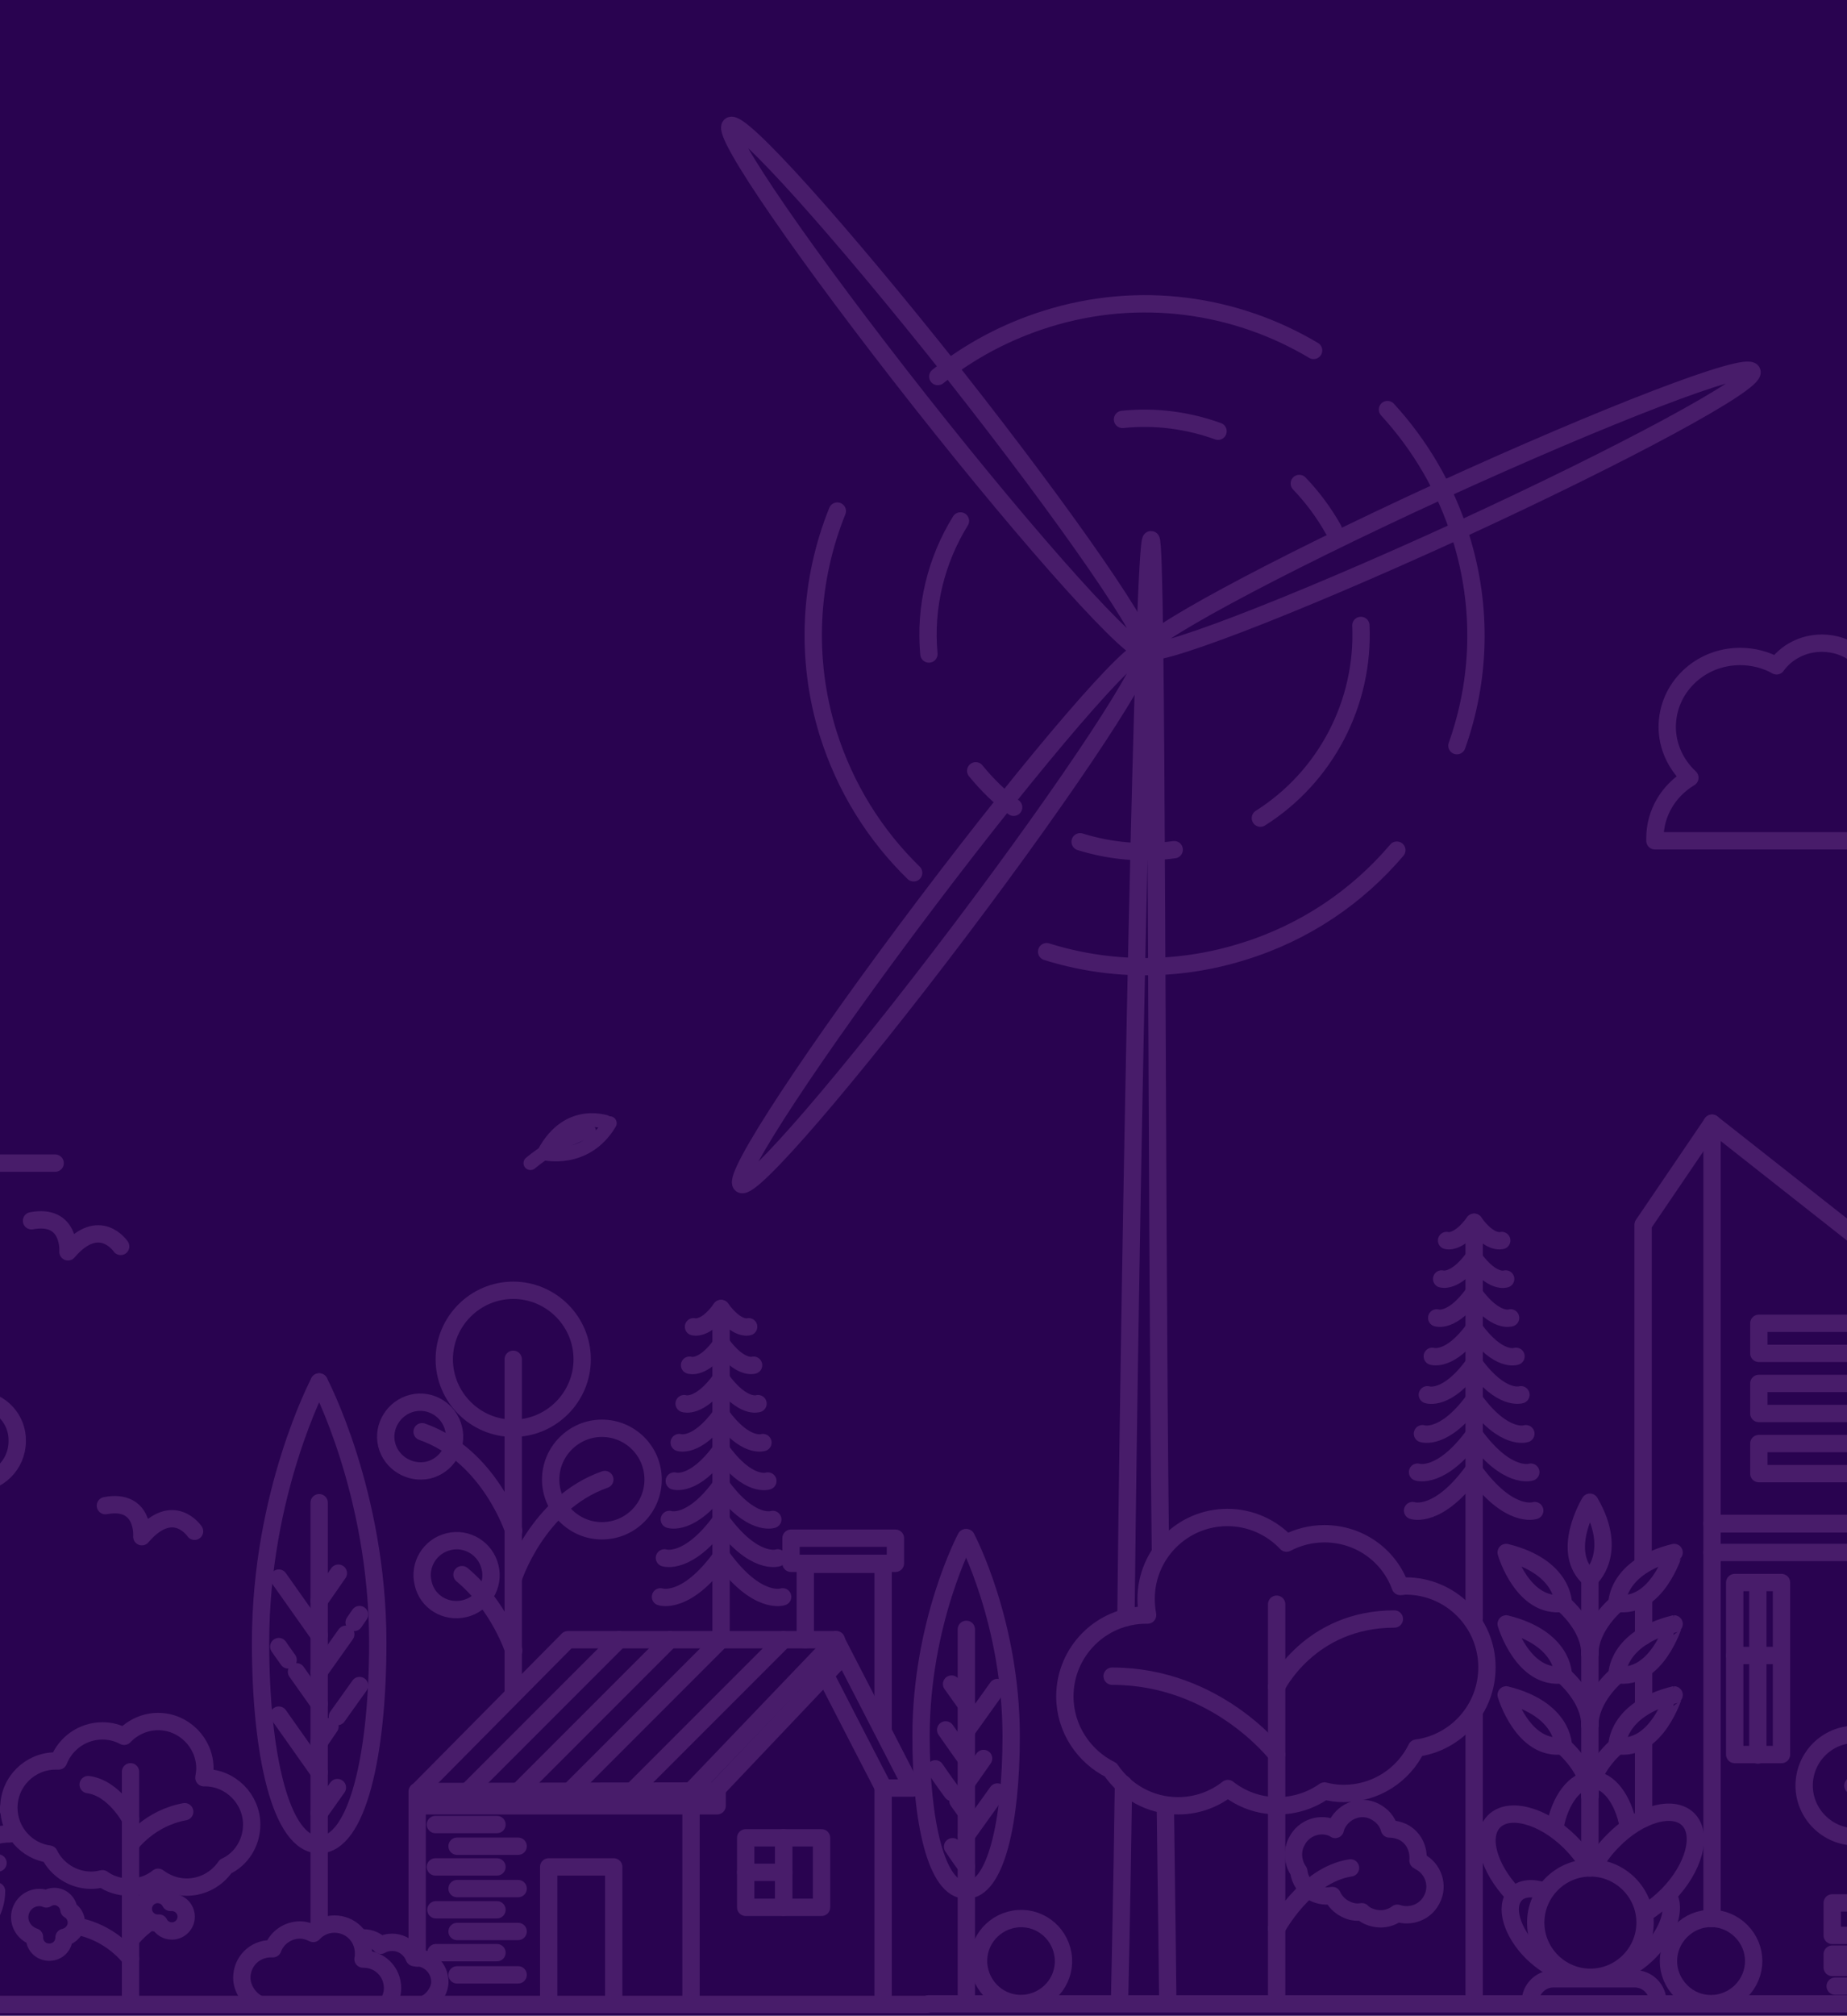 <?xml version="1.0" encoding="utf-8"?>
<!-- Generator: Adobe Illustrator 26.3.1, SVG Export Plug-In . SVG Version: 6.00 Build 0)  -->
<svg version="1.1" id="Layer_1" xmlns="http://www.w3.org/2000/svg" xmlns:xlink="http://www.w3.org/1999/xlink" x="0px" y="0px"
	 viewBox="0 0 375 409" style="enable-background:new 0 0 375 409;" xml:space="preserve">
<style type="text/css">
	.st0{clip-path:url(#SVGID_00000053529210564780473070000016461291300269773236_);}
	.st1{fill:#290350;}
	.st2{display:none;fill:#FFFFFF;}
	.st3{display:none;fill:none;stroke:#F8AAFF;stroke-width:2;}
	.st4{opacity:0.15;clip-path:url(#SVGID_00000067235224810333632080000012758246882150370492_);}
	.st5{fill:none;stroke:#F8AAFF;stroke-width:3.517;stroke-linecap:round;stroke-linejoin:round;}
	.st6{fill:none;stroke:#F8AAFF;stroke-width:2.814;stroke-linecap:round;stroke-linejoin:round;}
</style>
<g>
	<defs>
		<rect id="SVGID_1_" y="0" width="375" height="409"/>
	</defs>
	<clipPath id="SVGID_00000169559900304105555740000014783191630102398851_">
		<use xlink:href="#SVGID_1_"  style="overflow:visible;"/>
	</clipPath>
	<g style="clip-path:url(#SVGID_00000169559900304105555740000014783191630102398851_);">
		<rect y="0" class="st1" width="375" height="409"/>
		<path class="st2" d="M36.8,144h5.1v-22.7h-5.1V144z M45.6,144h4.8v-7.8c0-2.9,1.4-4.2,3.2-4.2c1.7,0,2.6,1.3,2.6,3.6v8.4H61v-9.2
			c0-4.2-2.3-7.1-6.2-7.1c-2.1,0-3.7,0.9-4.4,2V128h-4.8V144z M72.5,144.2c1.3,0,2.2-0.1,2.9-0.3v-4.3c-0.5,0.2-1,0.3-1.8,0.3
			c-1.9,0-2.7-0.8-2.7-2.7v-5h4.5V128h-4.5v-4.4H66v4.4h-3.2v4.2H66v6C66,142.2,68.9,144.2,72.5,144.2z M85.4,144.4
			c4,0,7.4-2.3,8.4-5.7h-5.1c-0.4,0.9-1.7,1.5-3.1,1.5c-2.6,0-3.8-1.4-4-3.1h12.3c0.2-6.3-3.9-9.5-8.5-9.5c-4.8,0-8.5,3.5-8.5,8.3
			C76.9,140.8,80.4,144.4,85.4,144.4z M85.2,131.5c1.2,0,2.8,0.6,3.3,2.6h-6.8C82.1,132.6,83.3,131.5,85.2,131.5z M96.6,144h4.8
			v-7.6c0-2.3,1.2-3.9,3.2-3.9c0.8,0,1.4,0.1,2.1,0.4V128c-0.6-0.2-1.1-0.2-1.6-0.2c-1.8,0-3.3,1.2-3.8,2.6V128h-4.8V144z
			 M109.2,144h4.8v-7.8c0-2.9,1.4-4.2,3.2-4.2c1.7,0,2.6,1.3,2.6,3.6v8.4h4.8v-9.2c0-4.2-2.3-7.1-6.2-7.1c-2.1,0-3.7,0.9-4.4,2V128
			h-4.8V144z M135.6,144.4c4,0,7.4-2.3,8.4-5.7H139c-0.4,0.9-1.7,1.5-3.1,1.5c-2.6,0-3.8-1.4-4-3.1h12.3c0.2-6.3-3.9-9.5-8.5-9.5
			c-4.8,0-8.5,3.5-8.5,8.3C127.2,140.8,130.7,144.4,135.6,144.4z M135.5,131.5c1.2,0,2.8,0.6,3.3,2.6H132
			C132.4,132.6,133.6,131.5,135.5,131.5z M154.6,144.2c1.3,0,2.2-0.1,2.9-0.3v-4.3c-0.5,0.2-1,0.3-1.8,0.3c-1.9,0-2.7-0.8-2.7-2.7
			v-5h4.5V128H153v-4.4h-4.8v4.4H145v4.2h3.2v6C148.2,142.2,151.1,144.2,154.6,144.2z M176.3,144.4c4.2,0,7.4-3.8,7.4-8.4
			s-3.2-8.4-7.4-8.4c-2.1,0-3.7,1.1-4.4,2V120h-4.8v24h4.8v-1.6C172.6,143.3,174.2,144.4,176.3,144.4z M175.2,140
			c-2.2,0-3.6-1.7-3.6-4s1.5-4,3.6-4s3.6,1.7,3.6,4S177.4,140,175.2,140z M192.3,144.4c2.1,0,3.5-0.9,4.3-2v1.6h4.8v-16h-4.8v7.8
			c0,2.9-1.2,4.2-3,4.2c-1.8,0-2.5-1.3-2.5-3.7V128h-4.8v9.1C186.2,141.5,188.3,144.4,192.3,144.4z M207.4,125.8c1.7,0,3-1.3,3-3
			s-1.3-3-3-3c-1.6,0-3,1.3-3,3S205.8,125.8,207.4,125.8z M205,144h4.8v-16H205V144z M213.5,144h4.8v-24h-4.8V144z M230.2,144.2
			c1.3,0,2.2-0.1,2.9-0.3v-4.3c-0.5,0.2-1,0.3-1.8,0.3c-1.9,0-2.7-0.8-2.7-2.7v-5h4.5V128h-4.5v-4.4h-4.8v4.4h-3.2v4.2h3.2v6
			C223.7,142.2,226.6,144.2,230.2,144.2z M244.4,144h4.8v-11.8h4.5V128h-4.5v-1.2c0-1.9,0.8-2.7,2.8-2.7c0.7,0,1.2,0.1,1.7,0.3v-4.3
			c-0.7-0.2-1.6-0.4-2.9-0.4c-3.6,0-6.4,2.4-6.4,6.4v1.8h-3.2v4.2h3.2V144z M262.8,144.4c4.6,0,8.4-3.6,8.4-8.4s-3.8-8.4-8.4-8.4
			s-8.4,3.6-8.4,8.4S258.2,144.4,262.8,144.4z M262.8,139.8c-2,0-3.6-1.6-3.6-3.8s1.5-3.8,3.6-3.8c2,0,3.6,1.6,3.6,3.8
			S264.9,139.8,262.8,139.8z M273.9,144h4.8v-7.6c0-2.3,1.2-3.9,3.2-3.9c0.8,0,1.4,0.1,2.1,0.4V128c-0.6-0.2-1.1-0.2-1.6-0.2
			c-1.8,0-3.3,1.2-3.8,2.6V128h-4.8V144z M300.3,144.2c1.3,0,2.2-0.1,2.9-0.3v-4.3c-0.5,0.2-1,0.3-1.8,0.3c-1.9,0-2.7-0.8-2.7-2.7
			v-5h4.5V128h-4.5v-4.4h-4.8v4.4h-3.2v4.2h3.2v6C293.9,142.2,296.8,144.2,300.3,144.2z M305.9,144h4.8v-7.8c0-2.9,1.4-4.2,3.2-4.2
			c1.7,0,2.6,1.3,2.6,3.6v8.4h4.8v-9.2c0-4.2-2.3-7.1-6.2-7.1c-2.1,0-3.7,0.9-4.4,2V120h-4.8V144z M332.4,144.4c4,0,7.4-2.3,8.4-5.7
			h-5.1c-0.4,0.9-1.7,1.5-3.1,1.5c-2.6,0-3.8-1.4-4-3.1h12.3c0.2-6.3-3.9-9.5-8.5-9.5c-4.8,0-8.5,3.5-8.5,8.3
			C323.9,140.8,327.4,144.4,332.4,144.4z M332.2,131.5c1.2,0,2.8,0.6,3.3,2.6h-6.8C329.1,132.6,330.3,131.5,332.2,131.5z M131.9,182
			h4.8v-11.8h4.5V166h-4.5v-1.2c0-1.9,0.8-2.7,2.8-2.7c0.7,0,1.2,0.1,1.7,0.3v-4.3c-0.7-0.2-1.6-0.4-2.9-0.4c-3.6,0-6.4,2.4-6.4,6.4
			v1.8h-3.2v4.2h3.2V182z M149.2,182.4c2.1,0,3.5-0.9,4.3-2v1.6h4.8v-16h-4.8v7.8c0,2.9-1.2,4.2-3,4.2c-1.8,0-2.5-1.3-2.5-3.7V166
			h-4.8v9.1C143.2,179.5,145.3,182.4,149.2,182.4z M170.1,182.2c1.3,0,2.2-0.1,2.9-0.3v-4.3c-0.5,0.2-1,0.3-1.8,0.3
			c-1.9,0-2.7-0.8-2.7-2.7v-5h4.5V166h-4.5v-4.4h-4.8v4.4h-3.2v4.2h3.2v6C163.7,180.2,166.6,182.2,170.1,182.2z M181.6,182.4
			c2.1,0,3.5-0.9,4.3-2v1.6h4.8v-16h-4.8v7.8c0,2.9-1.2,4.2-3,4.2c-1.8,0-2.5-1.3-2.5-3.7V166h-4.8v9.1
			C175.5,179.5,177.6,182.4,181.6,182.4z M194.3,182h4.8v-7.6c0-2.3,1.2-3.9,3.2-3.9c0.8,0,1.4,0.1,2.1,0.4V166
			c-0.6-0.2-1.1-0.2-1.6-0.2c-1.8,0-3.3,1.2-3.8,2.6V166h-4.8V182z M213.9,182.4c4,0,7.4-2.3,8.4-5.7h-5.1c-0.4,0.9-1.7,1.5-3.1,1.5
			c-2.6,0-3.8-1.4-4-3.1h12.3c0.2-6.3-3.9-9.5-8.5-9.5c-4.8,0-8.5,3.5-8.5,8.3C205.4,178.8,208.9,182.4,213.9,182.4z M213.7,169.5
			c1.2,0,2.8,0.6,3.3,2.6h-6.8C210.6,170.6,211.8,169.5,213.7,169.5z M234.5,170.7h3.5v-5.3l2.1,3.4l2.1-3.4v5.3h3.5v-11.4h-3.4
			l-2.2,3.6l-2.2-3.6h-3.4V170.7z M226.1,170.7h3.7v-7.8h3v-3.6h-9.6v3.6h3V170.7z"/>
		<path class="st2" d="M90.5,255l-14.3,8.3v-16.5L90.5,255z"/>
		<circle class="st3" cx="81" cy="255" r="41"/>
		<path class="st2" d="M150.5,262h2.4l3.1-12.8h-2.8l-1.9,8.5l-3.6-8.7l-3.6,8.7l-1.9-8.5h-2.8l3.1,12.8h2.4l2.8-6.8L150.5,262z
			 M156.2,257.5c0,2.6,1.8,4.7,4.2,4.7c1.2,0,2.2-0.6,2.6-1.2v1h2.5v-9H163v1c-0.4-0.6-1.4-1.2-2.6-1.2
			C158,252.8,156.2,254.9,156.2,257.5z M163.2,257.5c0,1.4-0.9,2.4-2.3,2.4c-1.3,0-2.3-1-2.3-2.4s0.9-2.4,2.3-2.4
			C162.3,255.1,163.2,256.1,163.2,257.5z M173.8,261.9v-2.2c-0.3,0.1-0.6,0.2-1,0.2c-1.1,0-1.5-0.4-1.5-1.5v-3.2h2.5V253h-2.5v-2.5
			h-2.5v2.5H167v2.2h1.8v3.7c0,2.2,1.5,3.3,3.4,3.3C172.9,262.1,173.4,262,173.8,261.9z M184.2,258.6h-2.6c-0.3,0.8-1,1.4-2.1,1.4
			c-1.3,0-2.2-1-2.2-2.5s1-2.5,2.2-2.5c1,0,1.7,0.6,2.1,1.4h2.6c-0.5-2.1-2.1-3.6-4.6-3.6c-2.7,0-4.7,2.1-4.7,4.7
			c0,2.6,2,4.7,4.7,4.7C182.1,262.2,183.7,260.6,184.2,258.6z M185.9,262h2.5v-4.4c0-1.7,0.9-2.6,2-2.6c1,0,1.6,0.8,1.6,2.1v4.9h2.5
			v-5.3c0-2.3-1.3-3.9-3.5-3.9c-1.2,0-2.1,0.5-2.6,1.2v-5.5h-2.5V262z M206.4,261.9v-2.2c-0.3,0.1-0.6,0.2-1,0.2
			c-1.1,0-1.5-0.4-1.5-1.5v-3.2h2.5V253h-2.5v-2.5h-2.5v2.5h-1.8v2.2h1.8v3.7c0,2.2,1.5,3.3,3.4,3.3
			C205.5,262.1,206,262,206.4,261.9z M208.1,262h2.5v-4.4c0-1.7,0.9-2.6,2-2.6c1,0,1.6,0.8,1.6,2.1v4.9h2.5v-5.3
			c0-2.3-1.3-3.9-3.5-3.9c-1.2,0-2.1,0.5-2.6,1.2v-5.5h-2.5V262z M227.7,259.1h-2.6c-0.3,0.6-1,1-1.9,1c-1.5,0-2.3-0.9-2.4-2h7
			c0.1-3.4-2.1-5.3-4.7-5.3c-2.7,0-4.7,2-4.7,4.7c0,2.7,2,4.7,4.7,4.7C225.3,262.2,227.1,260.9,227.7,259.1z M223,254.8
			c0.8,0,1.8,0.4,2.1,1.7h-4.2C221.1,255.5,221.9,254.8,223,254.8z M233.9,262h8.1v-2.5h-5.5v-10.3h-2.6V262z M243.3,258.2
			c0,2.4,1.2,4,3.4,4c1.2,0,2-0.5,2.5-1.2v1h2.5v-9h-2.5v4.4c0,1.7-0.8,2.6-1.9,2.6c-1.1,0-1.5-0.8-1.5-2.1V253h-2.5V258.2z
			 M254,262h2.5v-4.4c0-1.7,0.7-2.6,1.8-2.6c1,0,1.4,0.8,1.4,2.1v4.8h2.5v-4.4c0-1.7,0.7-2.6,1.8-2.6c1,0,1.4,0.8,1.4,2.1v4.8h2.5
			v-5.2c0-2.4-1.2-4-3.4-4c-1,0-2.2,0.5-2.8,1.7c-0.5-1-1.5-1.7-2.8-1.7c-1.1,0-1.9,0.5-2.4,1.2v-1H254V262z M278.9,257.5
			c0-2.6-2.1-4.7-4.7-4.7c-2.6,0-4.7,2.1-4.7,4.7c0,2.6,2.1,4.7,4.7,4.7C276.8,262.2,278.9,260.1,278.9,257.5z M271.9,257.5
			c0-1.4,1-2.4,2.2-2.4s2.2,1,2.2,2.4s-0.9,2.4-2.2,2.4S271.9,258.9,271.9,257.5z M287.9,259.5c0-1.4-0.7-2.3-2.5-2.8l-1.6-0.4
			c-0.5-0.1-1-0.3-1-0.8c0-0.4,0.4-0.7,1.1-0.7c0.5,0,1.1,0.2,1.2,0.9h2.5c-0.1-1.8-1.7-2.8-3.6-2.8c-2.2,0-3.6,1.1-3.6,2.7
			c0,1.3,0.7,2.4,2.3,2.8l1.7,0.4c0.8,0.2,1.1,0.4,1.1,0.9c0,0.4-0.4,0.7-1.2,0.7c-0.8,0-1.5-0.4-1.6-1.2h-2.6
			c0.1,1.8,1.7,3.1,4.1,3.1C286.3,262.2,287.9,261.2,287.9,259.5z M301,259.5c0-1.4-0.7-2.3-2.5-2.8l-1.6-0.4c-0.5-0.1-1-0.3-1-0.8
			c0-0.4,0.4-0.7,1.1-0.7c0.5,0,1.1,0.2,1.2,0.9h2.5c-0.1-1.8-1.7-2.8-3.6-2.8c-2.2,0-3.6,1.1-3.6,2.7c0,1.3,0.7,2.4,2.3,2.8
			l1.7,0.4c0.8,0.2,1.1,0.4,1.1,0.9c0,0.4-0.4,0.7-1.2,0.7c-0.8,0-1.5-0.4-1.6-1.2h-2.6c0.1,1.8,1.7,3.1,4.1,3.1
			C299.4,262.2,301,261.2,301,259.5z M308.5,261.9v-2.2c-0.3,0.1-0.6,0.2-1,0.2c-1.1,0-1.5-0.4-1.5-1.5v-3.2h2.5V253H306v-2.5h-2.5
			v2.5h-1.8v2.2h1.8v3.7c0,2.2,1.5,3.3,3.4,3.3C307.6,262.1,308.1,262,308.5,261.9z M319,257.5c0-2.6-2.1-4.7-4.7-4.7
			c-2.6,0-4.7,2.1-4.7,4.7c0,2.6,2.1,4.7,4.7,4.7C316.9,262.2,319,260.1,319,257.5z M312,257.5c0-1.4,1-2.4,2.2-2.4
			c1.3,0,2.2,1,2.2,2.4s-0.9,2.4-2.2,2.4C313,259.9,312,258.9,312,257.5z M320.8,262h2.5v-4.3c0-1.5,0.8-2.4,1.9-2.4
			c0.4,0,0.7,0.1,1.1,0.2V253c-0.3-0.1-0.6-0.1-0.8-0.1c-1,0-1.9,0.7-2.2,1.5V253h-2.5V262z M331.3,265.8L337,253h-2.7l-2.4,5.8
			l-2.4-5.8h-2.7l3.8,8.5l-1.9,4.3H331.3z"/>
		<g>
			<defs>
				<rect id="SVGID_00000144311390375199176920000017692740584445223055_" x="-492" y="11.4" width="1359" height="400.2"/>
			</defs>
			<clipPath id="SVGID_00000096021173457306615950000001290471658684178869_">
				<use xlink:href="#SVGID_00000144311390375199176920000017692740584445223055_"  style="overflow:visible;"/>
			</clipPath>
			<g style="opacity:0.15;clip-path:url(#SVGID_00000096021173457306615950000001290471658684178869_);">
				<path class="st5" d="M158.9,324c0,0-5.2,1.8-12.4-8.2c-7.2,10-12.4,8.2-12.4,8.2"/>
				<path class="st5" d="M157.9,316.1c0,0-4.8,1.6-11.5-7.6c-6.7,9.2-11.5,7.6-11.5,7.6"/>
				<path class="st5" d="M156.9,308.3c0,0-4.4,1.5-10.5-6.9c-6.1,8.4-10.5,6.9-10.5,6.9"/>
				<path class="st5" d="M155.9,300.5c0,0-4,1.4-9.5-6.3c-5.5,7.6-9.5,6.3-9.5,6.3"/>
				<path class="st5" d="M154.9,292.7c0,0-3.6,1.2-8.5-5.6c-5,6.8-8.5,5.6-8.5,5.6"/>
				<path class="st5" d="M153.9,284.8c0,0-3.1,1.1-7.5-5c-4.4,6.1-7.5,5-7.5,5"/>
				<path class="st5" d="M153,277c0,0-2.7,0.9-6.5-4.3c-3.8,5.3-6.5,4.3-6.5,4.3"/>
				<path class="st5" d="M152,269.2c0,0-2.3,0.8-5.6-3.7c-3.2,4.5-5.6,3.7-5.6,3.7"/>
				<path class="st5" d="M146.4,265.5v67.2"/>
				<path class="st5" d="M64.8,280.4c0,0,11.9,22.4,11.9,52.9c0,22.6-4.1,41-11.9,41"/>
				<path class="st5" d="M64.8,280.4c0,0-11.9,22.4-11.9,52.9c0,22.6,4.1,41,11.9,41"/>
				<path class="st5" d="M64.8,304.9v86.3"/>
				<path class="st5" d="M64.8,331.8l-8.2-11.6"/>
				<path class="st5" d="M64.8,324.8c0,0,1.9-2.7,3.9-5.6"/>
				<path class="st5" d="M64.8,339.2c0,0,3-4.2,5.4-7.6"/>
				<path class="st5" d="M71.9,329.2c0.7-1,1.1-1.6,1.1-1.6"/>
				<path class="st5" d="M64.8,353.5c0,0,1-1.4,2.2-3.2"/>
				<path class="st5" d="M68.5,348.3c2.2-3.1,4.5-6.3,4.5-6.3"/>
				<path class="st5" d="M64.8,367.9c0,0,1.8-2.5,3.7-5.2"/>
				<path class="st5" d="M64.8,345.7c0,0-2.4-3.4-4.6-6.5"/>
				<path class="st5" d="M58.5,336.8c-1.1-1.5-1.9-2.7-1.9-2.7"/>
				<path class="st5" d="M64.8,359.6L56.6,348"/>
				<path class="st5" d="M78.7,406.6c0.6-0.9,1-2,1-3.2c0-3.3-2.6-5.9-5.9-5.9c0,0-0.1,0-0.1,0c0.1-0.4,0.1-0.8,0.1-1.2
					c0-3.3-2.6-5.9-5.9-5.9c-1.7,0-3.2,0.7-4.3,1.9c-0.8-0.4-1.7-0.7-2.7-0.7c-2.5,0-4.7,1.6-5.5,3.8c-0.1,0-0.3,0-0.4,0
					c-3.3,0-5.9,2.6-5.9,5.9c0,2.2,1.5,4.4,3.4,5.3"/>
				<path class="st5" d="M73.5,393.2c0.1,0,0.2,0,0.3,0c1.4,0,2.7,0.6,3.5,1.5c0.7-0.4,1.4-0.6,2.3-0.6c2.1,0,3.8,1.3,4.5,3.1
					c0.1,0,0.2,0,0.3,0c2.7,0,4.9,2.2,4.9,4.9c0,1.8-1.3,3.6-2.8,4.4"/>
				<path class="st5" d="M122.2,310.6c5.8,0,10.4-4.7,10.4-10.4c0-5.8-4.7-10.4-10.4-10.4s-10.4,4.7-10.4,10.4
					C111.8,305.9,116.5,310.6,122.2,310.6z"/>
				<path class="st5" d="M104.2,289.8c7.7,0,14-6.3,14-14c0-7.7-6.3-14-14-14c-7.7,0-14,6.3-14,14
					C90.2,283.5,96.5,289.8,104.2,289.8z"/>
				<path class="st5" d="M86.9,298.3c3.8-0.9,6.1-4.7,5.2-8.4c-0.9-3.8-4.7-6.1-8.4-5.2s-6.1,4.7-5.2,8.4S83.2,299.1,86.9,298.3z"/>
				<path class="st5" d="M104.2,275.8v67.7"/>
				<path class="st5" d="M94.3,326.4c3.8-0.9,6.1-4.7,5.2-8.4c-0.9-3.8-4.7-6.1-8.4-5.2c-3.8,0.9-6.1,4.7-5.2,8.4
					C86.7,325,90.5,327.3,94.3,326.4z"/>
				<path class="st5" d="M104.2,320.3c0,0,4.9-15.3,18.6-20.1"/>
				<path class="st5" d="M104.3,310.6c0,0-4.9-15.3-18.6-20.1"/>
				<path class="st5" d="M104.3,334.9c0,0-2.9-9.1-10.5-15.4"/>
				<path class="st5" d="M-494.8,406.7h683"/>
				<path class="st5" d="M-21,383.7h20.3c0,5.6-4.6,10.2-10.2,10.2C-16.4,393.8-21,389.3-21,383.7L-21,383.7z"/>
				<path class="st5" d="M-9.1,383.3c1.3-2.1,4-5.3,8.7-5.3"/>
				<path class="st5" d="M-10,380.9c0,0,3.2-8.8,12-8.8"/>
				<path class="st5" d="M-11.1,378.4c0,0,1.1-9.3,9.6-11.3"/>
				<path class="st5" d="M51.1,370.2c0-5.2-4.3-9.5-9.5-9.5c-0.1,0-0.1,0-0.2,0c0.1-0.6,0.2-1.3,0.2-1.9c0-5.2-4.3-9.5-9.5-9.5
					c-2.7,0-5.2,1.2-6.9,3c-1.3-0.7-2.8-1.1-4.4-1.1c-4,0-7.5,2.5-8.9,6.1c-0.2,0-0.4,0-0.6,0c-5.2,0-9.5,4.2-9.5,9.5
					c0,4.8,3.6,8.8,8.2,9.4c1.5,3.1,4.8,5.3,8.5,5.3c0.8,0,1.5-0.1,2.3-0.3c1.5,1.1,3.4,1.7,5.5,1.7c2.2,0,4.2-0.7,5.8-2
					c1.6,1.2,3.6,2,5.8,2c3.3,0,6.2-1.7,7.9-4.2C48.9,377.3,51.1,374,51.1,370.2L51.1,370.2z"/>
				<path class="st5" d="M26.5,359.5V406"/>
				<path class="st5" d="M26.5,374.2c0,0,3.8-5.3,11-6.6"/>
				<path class="st5" d="M26.5,369.1c0,0-3.3-6.3-8.6-7"/>
				<path class="st5" d="M26.5,397.4c0,0-3.8-5.3-11-6.6"/>
				<path class="st5" d="M26.5,393.6c0,0,1.4-1.9,4-3.7"/>
				<path class="st5" d="M4,389c0-2.2,1.8-4,4-4c0.5,0,1,0.1,1.4,0.3c0.5-0.3,1-0.5,1.6-0.5c1.6,0,2.8,1.2,3,2.7
					c0.9,0.5,1.5,1.5,1.5,2.6c0,1.5-1.1,2.7-2.5,3c0,0,0,0,0,0c0,1.7-1.3,3-3,3c-1.7,0-3-1.3-3-3c0-0.1,0-0.1,0-0.1
					C5.2,392.4,4,390.8,4,389L4,389z"/>
				<path class="st5" d="M34.9,386c-0.1,0-0.2,0-0.3,0c-0.5-1-1.5-1.6-2.6-1.6c-1.6,0-2.9,1.3-2.9,2.9s1.3,2.9,2.9,2.9
					c0.1,0,0.2,0,0.3,0c0.5,1,1.5,1.6,2.6,1.6c1.6,0,2.9-1.3,2.9-2.9S36.5,386,34.9,386z"/>
				<path class="st5" d="M-6.2,236h17.4"/>
				<path class="st5" d="M-4.2,283.9c0-0.5,0-1.1-0.1-1.6c-0.7-7.1-6.4-12.8-13.4-13.4c-6.1-0.6-11.4,2.5-14.3,7.2
					c-1.8-2.2-4.6-3.5-7.6-3.5c-5.5,0-10,4.5-10,10c0,1.3,0.3,2.5,0.7,3.7c-1.4-1.4-3.4-2.2-5.5-2.2c-4.4,0-8,3.6-8,8
					c0,0.1,0,0.2,0,0.3c-0.8-0.2-1.6-0.3-2.4-0.3c-0.2,0-0.3,0-0.5,0c-5.7,0.3-5.4,8.9,0.3,8.9h59.9c4.7,0,8.6-3.8,8.6-8.6
					C3.6,288,0.2,284.3-4.2,283.9L-4.2,283.9z"/>
				<path class="st5" d="M140.3,363.4l29.4-30.7c0,0,12.9,25,15.4,29.9"/>
				<path class="st5" d="M171.2,336c-4.2,4.4-19.8,20.9-26,27.4h-4.9"/>
				<path class="st5" d="M167.8,340.3c4.1,8,10.2,19.8,11.6,22.5h5.9"/>
				<path class="st5" d="M140.3,406.1v-39.7"/>
				<path class="st5" d="M140.3,363.4l-55.6,0.1v33.8"/>
				<path class="st5" d="M169.8,332.7h-54.5l-30.5,30.8"/>
				<path class="st5" d="M125.7,332.7L95,363.4"/>
				<path class="st5" d="M136,332.7l-30.7,30.7"/>
				<path class="st5" d="M146.4,332.7l-30.7,30.7"/>
				<path class="st5" d="M159.1,332.7l-30.7,30.7"/>
				<path class="st5" d="M159.1,387h7.7v-14.1h-7.7V387z"/>
				<path class="st5" d="M151.4,387h7.7v-14.1h-7.7v7V387z"/>
				<path class="st5" d="M124.6,406.1v-27.3h-13.2v27.3"/>
				<path class="st5" d="M100.9,378.8H88.4"/>
				<path class="st5" d="M105.2,383.2H92.8"/>
				<path class="st5" d="M100.9,370.2H88.4"/>
				<path class="st5" d="M105.2,374.6H92.8"/>
				<path class="st5" d="M100.9,387.5H88.5"/>
				<path class="st5" d="M105.2,391.9H92.8"/>
				<path class="st5" d="M100.9,396.2H88.5"/>
				<path class="st5" d="M105.2,400.7H92.8"/>
				<path class="st5" d="M159.1,379.9h-7.7"/>
				<path class="st5" d="M163.5,332.7v-15.3"/>
				<path class="st5" d="M163.5,317.4h15.8v33.7"/>
				<path class="st5" d="M179.3,362.8v43.3"/>
				<path class="st5" d="M160.6,317.2h21.2v-5.1h-21.2V317.2z"/>
				<path class="st5" d="M84.8,366.4h60.8v-3"/>
				<path class="st5" d="M39.5,310.7c0,0-4.3-6.4-10.7,1.1c0,0,0.6-7.8-7.4-6.3"/>
				<path class="st5" d="M24.5,252.9c0,0-4.3-6.4-10.7,1.1c0,0,0.6-7.8-7.4-6.3"/>
				<path class="st5" d="M286.8,306.5c0,0,5.2,1.8,12.4-8.2c7.2,10,12.4,8.2,12.4,8.2"/>
				<path class="st5" d="M287.8,298.7c0,0,4.8,1.6,11.5-7.6c6.7,9.2,11.5,7.6,11.5,7.6"/>
				<path class="st5" d="M288.8,290.9c0,0,4.4,1.5,10.5-6.9c6.1,8.4,10.5,6.9,10.5,6.9"/>
				<path class="st5" d="M289.8,283c0,0,4,1.4,9.5-6.3c5.5,7.6,9.5,6.3,9.5,6.3"/>
				<path class="st5" d="M290.8,275.2c0,0,3.6,1.2,8.5-5.6c5,6.9,8.5,5.6,8.5,5.6"/>
				<path class="st5" d="M291.7,267.4c0,0,3.1,1.1,7.5-5c4.4,6.1,7.5,5,7.5,5"/>
				<path class="st5" d="M292.7,259.5c0,0,2.7,0.9,6.5-4.3c3.8,5.3,6.5,4.3,6.5,4.3"/>
				<path class="st5" d="M293.7,251.7c0,0,2.3,0.8,5.6-3.7c3.2,4.5,5.6,3.7,5.6,3.7"/>
				<path class="st5" d="M299.3,248v80.4"/>
				<path class="st5" d="M299.3,347.7v57.4"/>
				<path class="st5" d="M372,392.7h43v-6.6h-43V392.7z"/>
				<path class="st5" d="M372,399.2h43v-2.7h-43V399.2z"/>
				<path class="st5" d="M415,403h-42.4"/>
				<path class="st5" d="M196.1,312c0,0-9.1,17.1-9.1,40.3c0,17.3,3.1,31.2,9.1,31.2"/>
				<path class="st5" d="M196.2,312c0,0,9.1,17.1,9.1,40.3c0,17.3-3.1,31.2-9.1,31.2"/>
				<path class="st5" d="M196.2,330.6v75.5"/>
				<path class="st5" d="M196.2,351.2l6.3-8.8"/>
				<path class="st5" d="M196.2,345.9c0,0-1.5-2.1-3-4.2"/>
				<path class="st5" d="M196.1,356.8c0,0-2.3-3.2-4.1-5.8"/>
				<path class="st5" d="M196.2,367.8c0,0-0.7-1-1.7-2.4"/>
				<path class="st5" d="M193.3,363.7c-1.7-2.3-3.4-4.8-3.4-4.8"/>
				<path class="st5" d="M196.2,378.7c0,0-1.4-1.9-2.8-4"/>
				<path class="st5" d="M196.2,361.8c0,0,1.8-2.6,3.5-5"/>
				<path class="st5" d="M196.2,372.4l6.3-8.8"/>
				<path class="st5" d="M376.7,372.7c5.8,0,10.4-4.7,10.4-10.4s-4.7-10.4-10.4-10.4c-5.8,0-10.4,4.7-10.4,10.4
					S371,372.7,376.7,372.7z"/>
				<path class="st5" d="M394.8,382.4c0,0-4.9-15.3-18.6-20.1"/>
				<path class="st5" d="M216.2,344.2c0-9.1,7.4-16.5,16.5-16.5c0.1,0,0.2,0,0.3,0c-0.2-1.1-0.3-2.2-0.3-3.3
					c0-9.1,7.4-16.5,16.5-16.5c4.7,0,9,2,12,5.2c2.3-1.2,4.9-1.9,7.7-1.9c7.1,0,13.1,4.4,15.4,10.7c0.4,0,0.7-0.1,1.1-0.1
					c9.1,0,16.5,7.4,16.5,16.5c0,8.4-6.2,15.3-14.3,16.4c-2.7,5.5-8.3,9.2-14.8,9.2c-1.4,0-2.7-0.2-3.9-0.5c-2.7,1.9-6,3-9.5,3
					c-3.8,0-7.3-1.3-10.1-3.5c-2.8,2.2-6.3,3.5-10.1,3.5c-5.7,0-10.7-2.9-13.7-7.3C220.1,356.4,216.2,350.8,216.2,344.2L216.2,344.2
					z"/>
				<path class="st5" d="M263.3,373.6c1.4-2.8,4.9-4,7.7-2.5c0,0,0.1,0,0.1,0.1c0.1-0.4,0.2-0.7,0.4-1.1c1.5-2.8,4.9-4,7.7-2.5
					c1.5,0.8,2.5,2,2.9,3.5c0.9,0,1.8,0.2,2.7,0.6c2.2,1.1,3.3,3.4,3.1,5.8c0.1,0.1,0.2,0.1,0.3,0.2c2.8,1.4,4,4.9,2.5,7.7
					c-1.3,2.6-4.3,3.7-7,2.8c-1.7,1.3-4,1.5-6.1,0.5c-0.4-0.2-0.8-0.5-1.1-0.8c-1.1,0.2-2.3,0-3.4-0.6c-1.2-0.6-2.1-1.6-2.6-2.7
					c-1.2,0.2-2.5,0.1-3.7-0.5c-1.8-0.9-2.9-2.6-3.1-4.4C262.5,378,262.2,375.6,263.3,373.6L263.3,373.6z"/>
				<path class="st5" d="M259.2,325.5v81"/>
				<path class="st5" d="M259.2,356c0,0-12.2-15.9-33.4-15.9"/>
				<path class="st5" d="M259.2,342.2c0,0,6.7-13.7,23.9-13.7"/>
				<path class="st5" d="M259.2,391.3c0,0,5.8-10.9,15-12.3"/>
				<path class="st5" d="M352.2,356h9.5v-34.9h-9.5V356z"/>
				<path class="st5" d="M352.2,335.9h9.5"/>
				<path class="st5" d="M356.9,321.1v35"/>
				<path class="st5" d="M347.6,389.3v-80.2h75.8v5.8v91.6"/>
				<path class="st5" d="M347.6,315h75.8"/>
				<path class="st5" d="M387.6,259.4l-40-31.5v81.3h40V259.4z"/>
				<path class="st5" d="M357.1,274.6h21v-6.1h-21V274.6z"/>
				<path class="st5" d="M357.1,286.8h21v-6.1h-21V286.8z"/>
				<path class="st5" d="M357.1,299h21v-6.1h-21V299z"/>
				<path class="st5" d="M330.6,370.6c-1-5.5-4-9.5-7.4-9.5c-3.4,0-6.5,4.1-7.5,9.7"/>
				<path class="st5" d="M322.8,379c-1-1.8-2.4-3.6-4.1-5.3c-5.5-5.4-12.4-7.2-15.4-4.1c-2.9,3-1.1,9.4,3.9,14.7"/>
				<path class="st5" d="M334,388.2c1.6-1,3.1-2.2,4.6-3.7c5.4-5.5,7.2-12.4,4.1-15.4c-3.1-3-10-1-15.3,4.5
					c-1.5,1.5-2.7,3.1-3.6,4.8"/>
				<path class="st5" d="M313.5,383.7c-2.4-0.8-4.6-0.6-5.8,0.7c-2.3,2.4-0.8,7.7,3.5,11.9c1.8,1.7,3.7,3,5.6,3.7"/>
				<path class="st5" d="M327.9,400.3c2.3-0.5,4.9-2.1,7.1-4.4c3.8-3.9,5.3-8.7,3.7-11.3"/>
				<path class="st5" d="M322.9,401.2c6.1,0,11.1-5,11.1-11.1s-5-11.1-11.1-11.1s-11.1,5-11.1,11.1S316.8,401.2,322.9,401.2z"/>
				<path class="st5" d="M336.6,406.2c0-2.6-2.1-4.7-4.7-4.7h-16.5c-2.6,0-4.7,2.1-4.7,4.7"/>
				<path class="st5" d="M343.1,157.8c-2.8-2.6-4.6-6.3-4.6-10.3c0-7.9,6.6-14.3,14.8-14.3c2.7,0,5.3,0.7,7.4,1.9
					c2-2.8,5.4-4.6,9.2-4.6c5.3,0,9.8,3.5,11,8.3c1.3-0.5,2.7-0.7,4.2-0.8c3.8-6.6,10.9-11,19.1-11c12.2,0,22.1,9.9,22.1,22.1
					c0,10.4-7.2,19.1-16.9,21.5H336c0-0.2,0-0.3,0-0.5C336,164.9,338.8,160.4,343.1,157.8L343.1,157.8z"/>
				<path class="st5" d="M791.2,406.6H188.5"/>
				<path class="st5" d="M150.5,240.3c1.9,1.5,21.8-21.6,44.4-51.5c22.6-29.9,39.3-55.3,37.4-56.8c-1.9-1.5-21.8,21.6-44.4,51.5
					C165.3,213.4,148.6,238.8,150.5,240.3L150.5,240.3z"/>
				<path class="st5" d="M148.3,25.5c-1.9,1.5,15.4,26.6,38.6,56c23.2,29.4,43.6,52,45.5,50.5c1.9-1.5-15.4-26.6-38.6-56
					C170.5,46.6,150.2,24,148.3,25.5L148.3,25.5z"/>
				<path class="st5" d="M355.7,75.4c1,2.2-25.8,16.7-59.8,32.3c-34.1,15.6-62.5,26.5-63.5,24.3c-1-2.2,25.8-16.7,59.8-32.3
					C326.3,84.1,354.7,73.2,355.7,75.4z"/>
				<path class="st5" d="M170,103.7c-5.6,13.9-6.6,29.7-1.9,45c3.5,11.2,9.6,20.8,17.4,28.4"/>
				<path class="st5" d="M212.5,193.1c12.5,3.9,26.3,4.2,39.8,0c12.7-3.9,23.3-11.2,31.3-20.6"/>
				<path class="st5" d="M295.8,151.3c4.7-13.2,5.3-27.9,0.8-42.3c-3.1-10-8.3-18.7-14.9-25.9"/>
				<path class="st5" d="M266.7,71.1c-15.8-9.4-35.3-12.3-54.2-6.4c-8.3,2.6-15.7,6.6-22.1,11.7"/>
				<path class="st5" d="M270.7,107.4c-1.9-3.4-4.3-6.6-6.9-9.3"/>
				<path class="st5" d="M247.3,87.5c-6.1-2.2-12.7-3.1-19.4-2.4"/>
				<path class="st5" d="M195,105.7c-4.9,7.9-7.3,17.4-6.4,27"/>
				<path class="st5" d="M198.1,156.4c2.3,2.8,4.8,5.3,7.7,7.4"/>
				<path class="st5" d="M219.3,170.8c6.1,1.9,12.6,2.5,19.1,1.6"/>
				<path class="st5" d="M255.9,166c13.3-8.4,21.1-23.4,20.4-39.1"/>
				<path class="st5" d="M237.1,406.3c0-0.8-0.2-17.9-0.5-39.9"/>
				<path class="st5" d="M235.6,314.7c-0.9-75.9-0.6-205.2-1.9-205.2c-1.5,0-4.2,135.5-5.1,218.7"/>
				<path class="st5" d="M228.1,362c-0.3,22.9-0.8,43.5-0.8,44.3"/>
				<path class="st5" d="M353.5,404c3.4-3.4,3.4-8.8,0-12.2c-3.4-3.4-8.8-3.4-12.2,0c-3.4,3.4-3.4,8.8,0,12.2
					C344.6,407.4,350.1,407.4,353.5,404z"/>
				<path class="st5" d="M208.7,406.4c4.7-0.8,7.9-5.2,7.1-9.9c-0.8-4.7-5.2-7.9-9.9-7.1c-4.7,0.8-7.9,5.2-7.1,9.9
					C199.6,404,204,407.2,208.7,406.4z"/>
				<path class="st6" d="M110.4,234c0,0,8.5,2.1,13.4-6.1C123.7,227.9,115.5,224.4,110.4,234z"/>
				<path class="st6" d="M119.6,229.5c0,0-6.8,2.2-11.9,6.5"/>
				<path class="st5" d="M347.6,227.9l-14,20.6v68.7"/>
				<path class="st5" d="M333.7,324.5v7.5"/>
				<path class="st5" d="M333.7,339v6.9"/>
				<path class="st5" d="M333.7,353.8V369"/>
				<path class="st5" d="M328.3,325.3c0,0-0.1-7.4,11.6-10.3C339.8,315.1,336.4,326.5,328.3,325.3z"/>
				<path class="st5" d="M322.8,378.5v-58.3"/>
				<path class="st5" d="M328.3,325.4c0,0-5.5,4.5-5.5,10.1"/>
				<path class="st5" d="M328.3,339.8c0,0-0.1-7.4,11.6-10.3C339.8,329.5,336.4,341,328.3,339.8z"/>
				<path class="st5" d="M328.3,339.9c0,0-5.5,4.5-5.5,10.1"/>
				<path class="st5" d="M328.3,354.2c0,0-0.1-7.4,11.6-10.3C339.8,343.9,336.4,355.4,328.3,354.2z"/>
				<path class="st5" d="M328.3,354.3c0,0-5.5,4.5-5.5,10.1"/>
				<path class="st5" d="M317.4,325.3c0,0,0.1-7.4-11.6-10.3C305.8,315.1,309.2,326.5,317.4,325.3z"/>
				<path class="st5" d="M322.8,320.3c0,0,6-5.2,0-15.5C322.8,304.8,316.6,314.9,322.8,320.3z"/>
				<path class="st5" d="M317.3,325.4c0,0,5.5,4.5,5.5,10.1"/>
				<path class="st5" d="M317.4,339.8c0,0,0.1-7.4-11.6-10.3C305.8,329.5,309.2,341,317.4,339.8z"/>
				<path class="st5" d="M317.3,339.9c0,0,5.5,4.5,5.5,10.1"/>
				<path class="st5" d="M317.4,354.2c0,0,0.1-7.4-11.6-10.3C305.8,343.9,309.2,355.4,317.4,354.2z"/>
				<path class="st5" d="M317.3,354.3c0,0,5.5,4.5,5.5,10.1"/>
			</g>
		</g>
	</g>
</g>
</svg>

